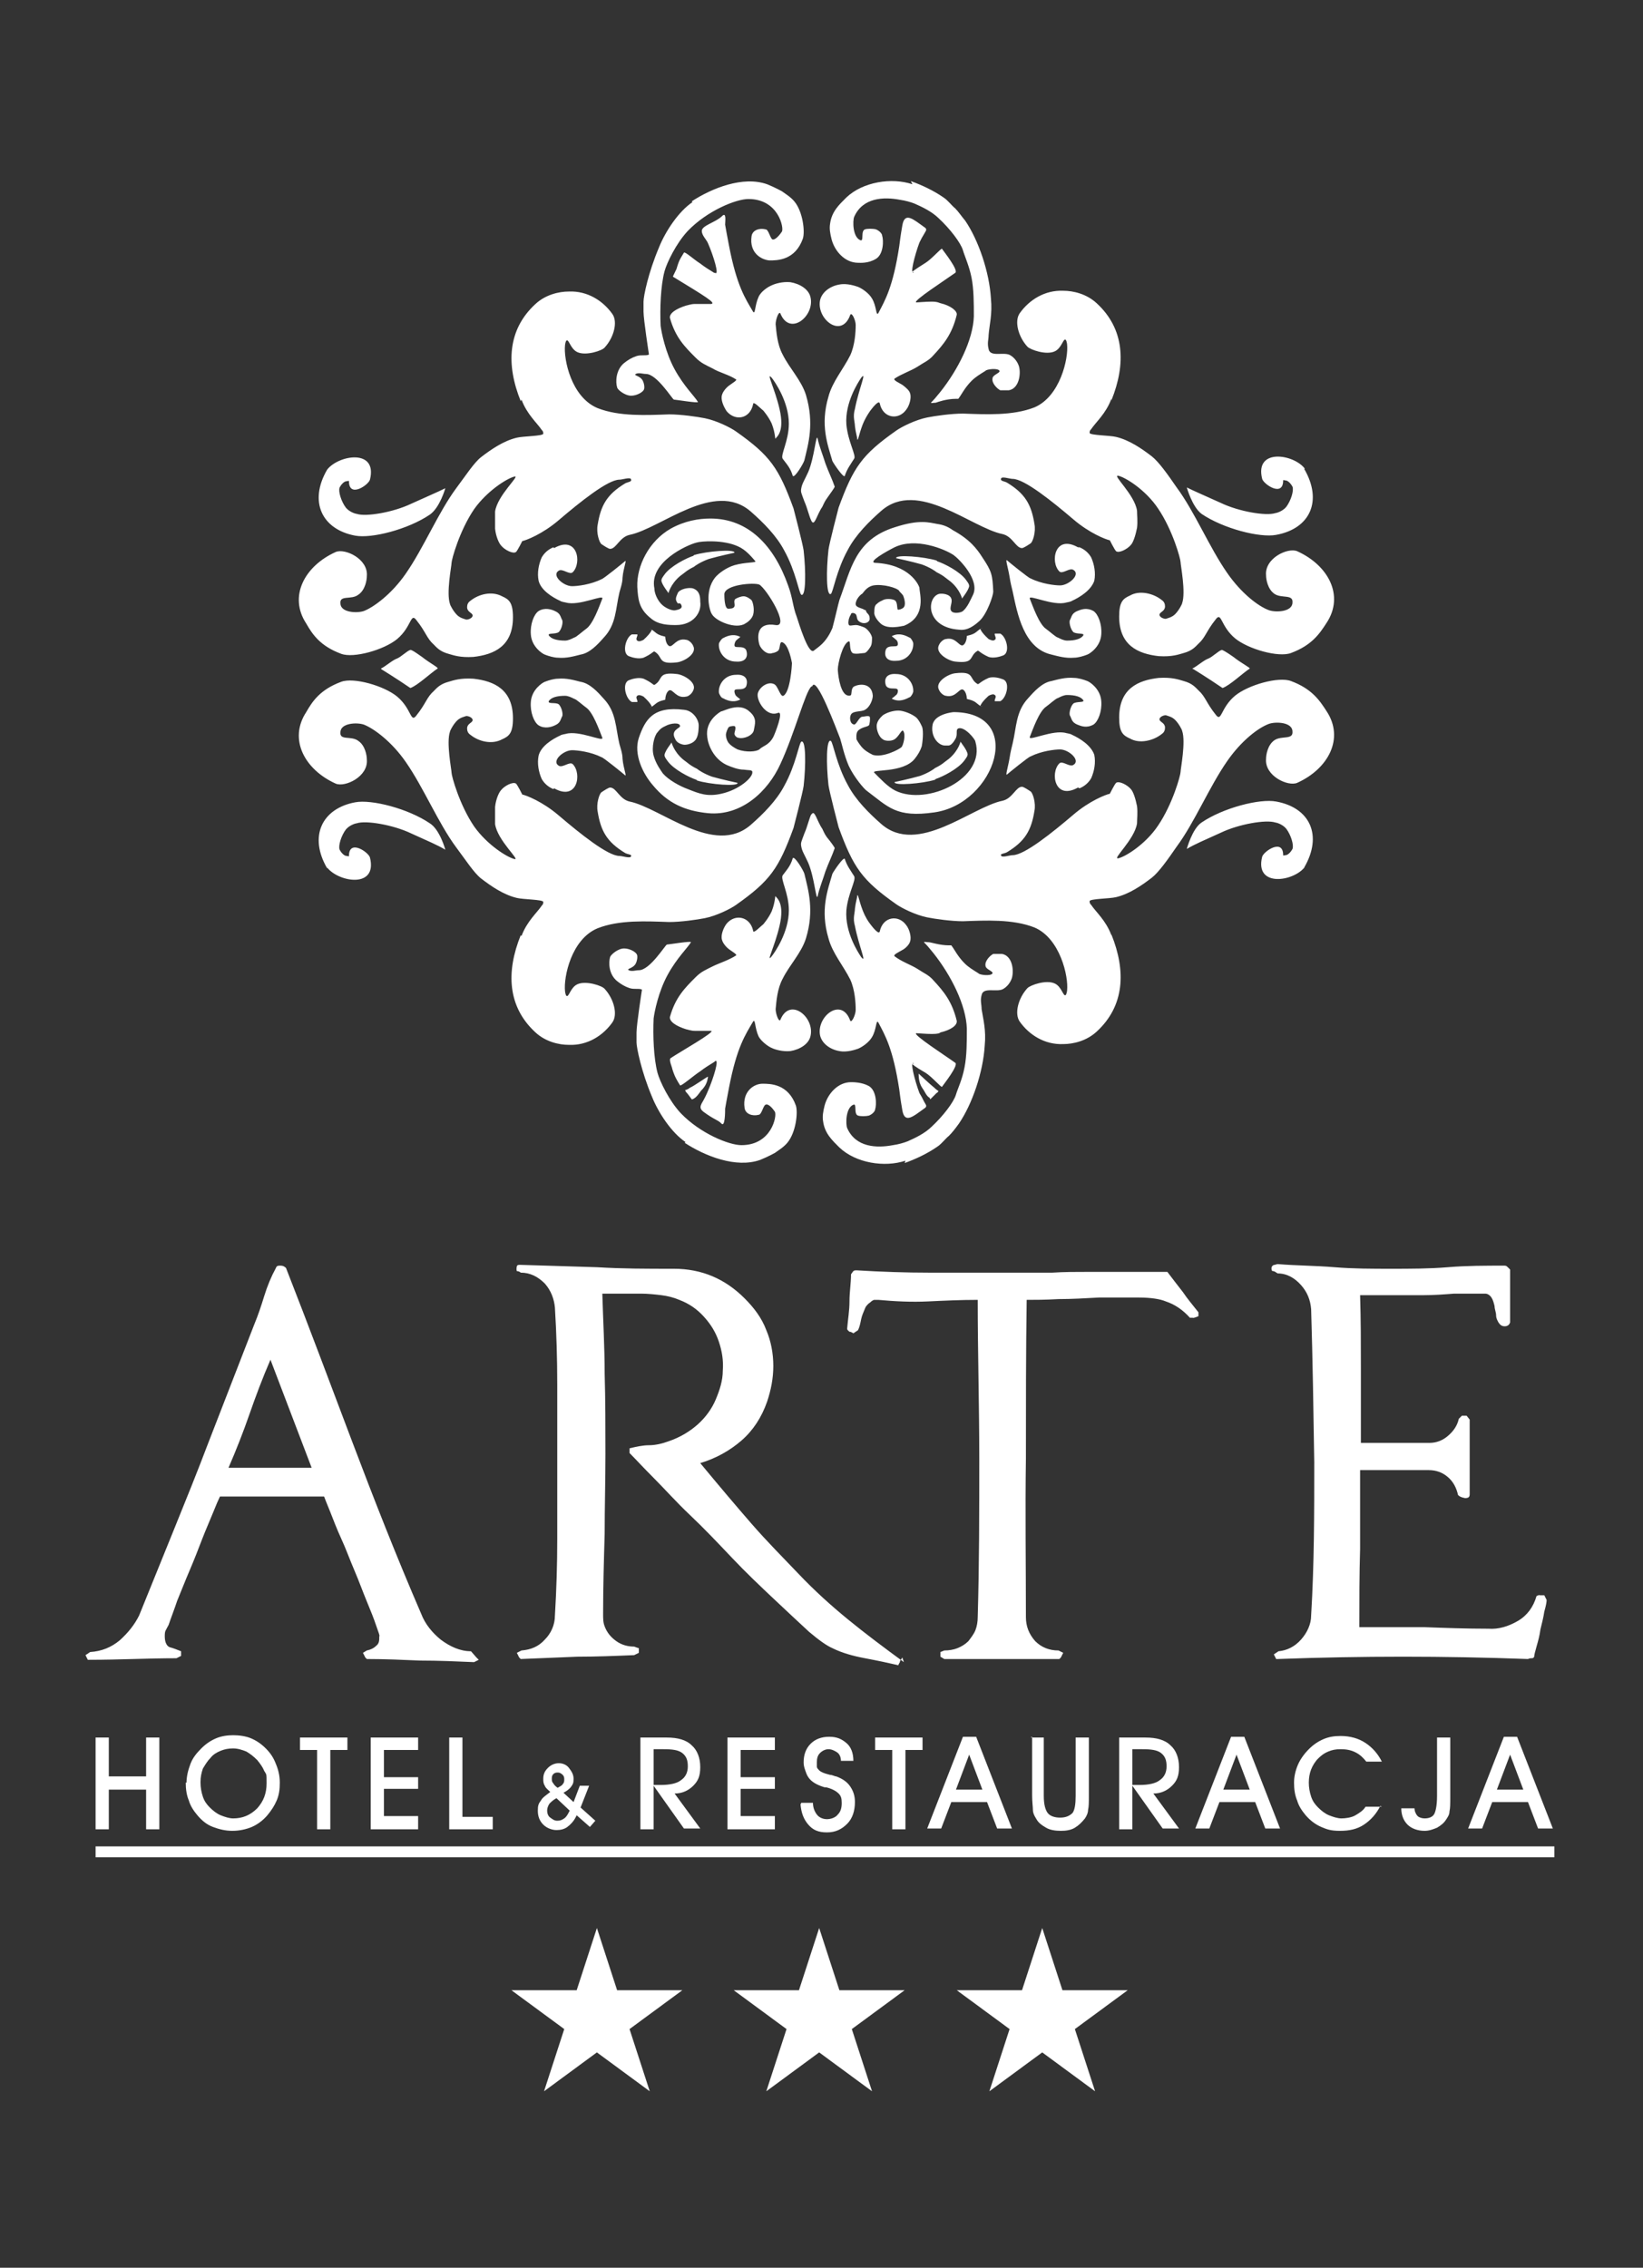 <?xml version="1.0" encoding="UTF-8"?>
<svg id="Warstwa_1" xmlns="http://www.w3.org/2000/svg" version="1.1" viewBox="0 0 211.4 291.7">
  <rect x="0" y="0" width="211.4" height="291.7" fill="#333333" stroke="none"/>
  <!-- Generator: Adobe Illustrator 29.3.0, SVG Export Plug-In . SVG Version: 2.1.0 Build 146)  -->
  <defs>
    <style>
      .st0 {
        fill: #fff;
      }
    </style>
  </defs>
  <path class="st0" d="M153.4,86c.5-.2,1.5-1.1,2.1-1.3.5-.2,1.3-1,1.7-1.1.1,0,.5.2,1.5.9,1,.8,2.2,1.4,2.1,1.5-.8.5-2.6,2.2-3.5,2.5,0,0,0,0,0,0-1.9-1.3-3.7-2.4-3.7-2.4M88.2,146.9c-1.8-1.2-3.5-3.8-4.3-5.8-1.4-3.3-2-6.4-2-7,0-.2,0-.7,0-1.3,0-1,.7-5.5.7-5.5-.3-.2-1,0-1.6-.2s-1.1-.5-1.6-.9c-1.1-.9-1.1-2.4-.9-3.1.1-.3,1-1.1,1.8-1.1.7,0,1.4.4,1.6.7.2.2.1,1-.2,1.4-.4.5-1.1.5-.8.7.4.2.9,0,1.3,0,1.4,0,3.3-3.1,3.6-3.3.2,0,3.2-.5,3.1-.3-.4.7-1.8,2-3,4.2-1.2,2.2-1.7,4.8-1.8,5.6-.1,2.2,0,5.1.5,7,.3,1.1,1.5,3.6,3,5.2,2.5,2.6,6.2,4.1,7.8,4.1,3.9,0,4.6-3.8,4.3-4.3-.2-.3-.8-1.1-1.2-.9-.3.1-.5,1.3-.9,1.3-.8.2-1.7-.1-1.8-.9-.3-2.1,1.2-3.1,2.3-3.1,1,0,3.3,0,4.3,2.8.3.9,0,3.5-1.1,4.8-.5.6-1.2,1-1.6,1.3,0,0-.9.5-1.9.9-3.1,1.1-7.1-.5-9.7-2.2h0ZM116.4,149.6c1.4-.5,2.9-1.2,4.2-2.1.6-.4,1-1,1.5-1.4.4-.4.8-.9,1.3-1.6,1.7-2.5,3.1-6.6,3.3-10,.2-2-.2-3.4-.4-4.7,0-.6-.2-1.1,0-1.8.2-1.1,2-.3,2.8-.8.5-.3.9-.8,1.1-1.4.3-1.1,0-2.9-1.3-3.1-.3,0-.7,0-1.1,0-.4.2-1.1.9-1,1.5,0,.5,1,.7.9,1-.2.4-1.7.2-1.8,0-.8-.5-1.3-.8-1.8-1.3-.9-.9-1.3-1.8-1.7-2.3,0,0-.2,0-.3,0-1.2,0-2.3-.4-2.6-.4-.3,0-.6-.1-.6,0,0,.1,0-.1,1.2,1.4,2.3,2.9,4.2,6.7,4.3,9.7,0,1.7,0,3.5-.3,5-.3,1.6-.9,2.8-1.1,3.5-.3,1-1.7,2.8-3.1,4.1-.9.9-2.2,1.5-3.1,1.9-.5.2-1.2.4-1.9.5-2.1.4-4.8.3-5.9-2.2-.2-.5-.2-2.6.8-3,.5-.2,0,1.2.6,1.4.3.1,1,.1,1.4,0,.5-.2.8-.6.8-.8.2-.6.2-2.4-.8-3-.9-.5-2-.5-2.3-.5-1.7,0-3,1.5-3.4,3-.2.8-.3,1.4-.2,2,.2,1.6,1.2,2.5,2.1,3.4,2.1,2,5.8,2.6,8.5,1.7h0ZM94.6,88.7c.4-.1,1.1.1,1.4-.4.3-.8,0-1.6-1.3-1.5-1.5,0-2.3,1.3-2.2,2.3,0,.1.3.7.5.7.9.5,1.6.5,2.2.2.2,0-.2-.2-.5-.5-.1-.1-.4-.8,0-.8h0ZM83.6,91c.3,0,.7-.5,1.1-.7.4-.2.6-.2.9-.3,0,0,0-.9.5-1.2.5-.2.9,1.1,2.2.8.2,0,.7-.3.9-.8.5-1-1.2-2-2.1-2.1-2.6-.3-1.7.7-2.9,1.4-.2,0-.3-.3-1.4-.8-.6-.2-1.4,0-1.9.2-.9.4-.4,2.4.4,2.8,0,0,.6,0,.7,0,.1-.2-.3-.6,0-.8.2-.2.6,0,.8.1,1.1,1,1,1.3,1.1,1.3h0ZM71.3,101.4c3,1.7,3.6-1.9,2.4-3.1-.4-.4-1.3.5-1.8.2-1-.6.6-2,1.7-2,.7,0,2.4.2,3.8.9.2,0,2.9,2.2,3,2.3.3.3-.2-.9-.3-2.1,0-.7-.3-1.5-.4-1.9-.5-2.1-.4-4.1-2-5.8-.8-.9-1.8-2-3-2.2-.8-.2-1.8-.5-2.9-.4-.5,0-1.2.2-1.7.4-.3.1-1.7,1-1.8,2.6-.1,1.3.4,2.6,1,3,.8.5,1.7.2,2.1,0,.7-.3.7-.7.9-1.1.2-.2,0-1.2-.4-1.6-.4-.3-1.4,0-1.3-.4.3-.5,1.1-.7,2.1-.7.4,0,.8.2,1.2.4.2,0,1.2.9,1.5,1.1.9.6,1.7,2.9,2.1,3.9.2.6-3-1-4.7-.5,0,0-.6.1-.7.2-1.1.5-2.5,1.4-2.8,2.6-.2,1,0,2.1.4,3,.4.7,1,1.1,1.5,1.3h0ZM67,120.3c-1.9,4.7-1.7,9.2,1.9,12.5,1.3,1.2,3,1.6,4.3,1.6,2.4.1,4.4-1.2,5.6-2.9.7-1,.2-3-1-4.3-.3-.4-2.4-1.1-3.5-.6-.9.4-1.1,1.7-1.4,1.5-.1,0-.2-.5-.2-.6-.2-1.8.8-6.7,4.2-8.1,2.8-1.1,6.3-.9,9.2-.8,1.5,0,3.6-.3,4.6-.5,1.5-.3,3.3-1.2,4-1.7,4.4-3.1,5.5-4.7,7.4-9.9,0,0,1.2-4.6,1.3-5.4.3-2.7.3-6-.3-5.7-.3.2-.7,3-2.2,5.7-1,1.9-2.7,3.6-4.3,5-4.7,4.1-11.6-2.2-15.6-3-1.3-.3-1.7-1.8-2.5-1.8-.2,0-.8.4-1.1.6s-.7,1.5-.5,2.5c.4,2.5,1.2,3.9,3.5,5.3.3.2.9.2.8.4,0,.4-1.1,0-1.5,0-1.5,0-5.1-2.9-7.8-5.2-2.1-1.8-4.2-2.6-4.7-2.7,0,0-.6-1.2-.8-1.4-.4-.3-1.5.3-1.9.8-.3.3-.7,1.2-.8,2.2,0,.8,0,1.7,0,2.2.3,2.1,3.3,4.7,2.5,4.5-.9-.2-3.5-1.8-5.2-4.2-1.9-2.8-2.9-6.5-2.9-6.9,0-.4-.7-3.9-.2-5.3,0-.1.4-.9.9-1.4.4-.4.9-.5,1.2-.6.4,0,.9.3.8.6-.1.3-.7.4-.7,1,0,.3.1.6.4.8,1.1.9,2.8,1.3,4.1.6.9-.4,1.4-.8,1.4-2.7,0-3.7-2.4-4.8-5.1-5.1-1.7-.1-2.5.2-3.2.4-1.1.3-1.5.8-1.9,1.2-.9.8-1,1.6-2.2,3.1-.8,1.1-.6-.8-2.5-2.4-1.7-1.4-5.6-2.5-7.2-1.9-2.7,1-3.7,2.5-4.5,3.9-2.3,3.5-.2,7.4,3.8,9.2,1.2.5,4.2-.9,4-3.1,0-.5-.2-1.8-1.1-2.4-.9-.7-2.4,0-2.3-1.1,0-1.2,2.1-1.3,3-1,1.3.5,3.6,2.2,5.4,4.8,2.3,3.3,4.2,7.9,6.5,11,1.2,1.6,2.3,3.3,3.2,4,1.3,1,2.9,2.1,4.6,2.5.8.2,3.3.2,3.4.5,0,.2,0,.3-.2.5-.6.9-1.9,2-2.6,3.9h0ZM42.1,111.6c1.5,1.9,6.5,2.7,5.5-1.3-.2-.7-2.7-2.4-2.7-.2,0,.1-.2,0-.3,0-.4,0-.8-.6-.9-.8-.2-.5.2-1.8.8-2.6.5-.6,1.3-.8,1.4-.8,1.2-.4,4.7.2,7,1.3,2.2,1,3.4,1.5,4.4,2.1,0,0-.7-2.6-2-3.4-2.8-1.9-7.5-3.1-9.6-2.7-4.3.8-6,4.4-3.6,8.5h0ZM89,141.4c-.3-.4-.5-.7-.7-.9,0,0-.1-.1-.1-.2,0,0-.1-.1,0-.1,0,0,.2,0,.6-.3.5-.2,2.3-1.5,2.3-1.4-.1.7-.3,1.2-.9,1.8-.3.4-.6.9-1.1,1.1h0ZM94.6,83.2c.4.1,1.1-.1,1.4.4.3.8,0,1.6-1.3,1.5-1.5,0-2.3-1.3-2.2-2.3,0-.1.3-.6.5-.7.9-.5,1.6-.5,2.2-.2.2,0-.2.2-.5.5-.1.1-.4.8,0,.8h0ZM89.7,100.4c1.6.5,5.3.8,5.2.3,0,0-1.9-.4-3.3-.8-1.1-.4-1.8-.9-1.9-1-1-.5-1.1-.7-1.8-1.2-1.3-1.1-1.5-2.3-1.5-2.2,0,.1-.8,1-.9,1.6,0,.3.2.5.4.8.8,1.1,2.8,2.1,3.7,2.4h0ZM89.1,26c-1.8,1.2-3.5,3.8-4.3,5.8-1.4,3.3-2,6.3-2,7,0,.2,0,.7,0,1.3,0,1,.7,5.5.7,5.5-.3.2-1,0-1.6.2s-1.1.5-1.6.9c-1.1.9-1.1,2.5-.9,3.1,0,.3,1,1.1,1.8,1.1.7,0,1.4-.4,1.6-.7.2-.2.1-1-.2-1.4-.4-.5-1.1-.5-.8-.7.4-.2.9,0,1.3,0,1.4,0,3.3,3.1,3.6,3.3.2,0,3.2.5,3.1.3-.4-.7-1.8-2-3-4.2-1.2-2.2-1.7-4.8-1.8-5.6-.1-2.2,0-5.1.5-7,.3-1.1,1.5-3.6,3-5.2,2.5-2.6,6.2-4.1,7.8-4.1,3.9,0,4.6,3.8,4.3,4.2-.2.3-.8,1.1-1.2,1-.3-.1-.5-1.3-.9-1.3-.8-.2-1.7.1-1.8.9-.3,2.1,1.2,3,2.3,3.1,1,0,3.3,0,4.3-2.8.3-.9,0-3.5-1.1-4.8-.5-.6-1.2-1-1.6-1.3,0,0-.9-.5-1.9-.9-3.1-1.1-7.1.5-9.7,2.2h0ZM117.2,23.3c1.4.5,2.9,1.2,4.2,2.1.6.4,1,1,1.5,1.4.4.4.8,1,1.3,1.6,1.7,2.5,3.1,6.6,3.3,10,.2,2-.2,3.4-.3,4.7,0,.6-.2,1,0,1.8.2,1.1,2,.3,2.8.8.5.3.9.8,1.1,1.4.3,1,0,2.9-1.3,3.1-.3,0-.7,0-1.1,0-.4-.2-1.1-.9-1-1.5,0-.5,1-.7.9-1-.2-.4-1.7-.2-1.8,0-.8.5-1.3.8-1.8,1.3-.9.9-1.3,1.8-1.7,2.3,0,0-.2,0-.3,0-1.2,0-2.3.4-2.6.5-.3,0-.6.1-.6,0,0-.1,0,.1,1.2-1.4,2.3-2.9,4.2-6.7,4.3-9.7,0-1.7,0-3.5-.3-5-.3-1.5-.9-2.8-1.1-3.5-.3-1-1.7-2.8-3.1-4.1-.9-.9-2.2-1.5-3.1-1.9-.5-.2-1.2-.4-1.9-.5-2.1-.4-4.8-.3-5.9,2.2-.2.5-.2,2.6.8,3,.5.2,0-1.2.6-1.4.3-.1,1-.1,1.4,0,.5.2.8.6.8.8.2.6.2,2.4-.8,3s-2,.5-2.3.5c-1.7,0-3-1.5-3.4-3-.2-.8-.3-1.4-.2-2,.2-1.6,1.2-2.5,2.1-3.4,2.1-2,5.8-2.6,8.5-1.7h0ZM49,86c.5-.2,1.5-1.1,2.1-1.3.5-.2,1.3-1,1.7-1.1.2,0,.5.2,1.5.9,1,.8,2.2,1.4,2,1.5-.8.5-2.6,2.2-3.5,2.5,0,0,0,0,0,0-1.9-1.3-3.7-2.4-3.7-2.4h0ZM89.3,71.4c1.6-.5,5.3-.8,5.2-.3,0,0-1.9.4-3.3.8-1.1.4-1.8.9-1.9,1-1,.5-1.1.7-1.8,1.2-1.3,1.1-1.5,2.3-1.5,2.2,0-.1-.8-1-.9-1.6,0-.3.2-.5.4-.8.8-1.1,2.8-2.1,3.7-2.4h0ZM83.6,80.9c.3,0,.7.5,1.1.7.4.2.6.2.9.3,0,0,0,.9.5,1.2.5.2.9-1.1,2.2-.8.2,0,.7.3.9.8.5,1-1.2,2-2.1,2.1-2.6.3-1.7-.7-2.9-1.4-.2,0-.3.3-1.4.8-.6.2-1.4,0-1.9-.2-.9-.4-.4-2.4.4-2.8,0,0,.6,0,.7,0,.1.2-.3.6,0,.8.2.2.6,0,.8-.1,1.1-1,1-1.3,1.1-1.3h0ZM71.3,70.5c3-1.7,3.6,1.9,2.4,3.1-.4.4-1.3-.5-1.8-.2-1,.6.6,2,1.7,2,.7,0,2.4-.2,3.8-.9.2,0,2.9-2.2,3-2.3.3-.3-.2.9-.3,2.1,0,.7-.3,1.5-.4,1.9-.5,2.1-.4,4.1-2,5.8-.8.9-1.8,2-3,2.2-.8.2-1.8.5-2.9.4-.5,0-1.2-.2-1.7-.4-.3-.1-1.7-1-1.8-2.6-.1-1.3.4-2.6,1-3,.8-.5,1.7-.2,2.1,0,.7.3.7.7.9,1.1.2.2,0,1.2-.4,1.6-.4.3-1.4.1-1.3.4.3.5,1.1.7,2.1.7.4,0,.8-.2,1.2-.4.2,0,1.2-.9,1.5-1.1.9-.6,1.7-2.9,2.1-3.9.2-.6-3,1-4.7.5,0,0-.6-.1-.7-.2-1.1-.5-2.5-1.4-2.8-2.6-.2-1,0-2.1.4-3,.4-.7,1-1.1,1.5-1.3h0ZM67,51.6c-1.9-4.7-1.7-9.2,1.9-12.5,1.3-1.2,3-1.6,4.3-1.6,2.4-.1,4.4,1.2,5.6,2.9.7,1,.2,3-1,4.3-.3.4-2.4,1.1-3.5.6-.9-.4-1.1-1.7-1.4-1.5-.1,0-.2.5-.2.6-.2,1.8.8,6.7,4.2,8.1,2.8,1.1,6.3.9,9.2.8,1.5,0,3.6.3,4.6.5,1.5.3,3.3,1.2,4,1.7,4.4,3.1,5.5,4.7,7.4,9.9,0,0,1.2,4.6,1.3,5.4.3,2.7.3,6-.3,5.7-.3-.2-.7-3-2.2-5.7-1-1.9-2.7-3.6-4.3-5-4.7-4.1-11.6,2.2-15.6,3-1.3.3-1.7,1.8-2.5,1.8-.2,0-.8-.4-1.1-.6s-.7-1.5-.5-2.5c.4-2.5,1.2-3.9,3.5-5.3.3-.2.9-.2.8-.5,0-.4-1.1,0-1.5,0-1.5,0-5.1,2.9-7.8,5.2-2.1,1.8-4.2,2.6-4.7,2.7,0,0-.6,1.2-.8,1.4-.4.3-1.5-.3-1.9-.8-.3-.3-.7-1.2-.8-2.2,0-.8,0-1.7,0-2.2.3-2.1,3.3-4.7,2.5-4.5-.9.2-3.5,1.8-5.2,4.2-1.9,2.8-2.9,6.5-2.9,6.9,0,.4-.7,3.9-.2,5.3,0,.1.4.9.9,1.4.4.4.9.5,1.2.6.4,0,.9-.3.8-.6-.1-.3-.7-.4-.7-1,0-.3.1-.6.4-.8,1.1-.9,2.8-1.3,4.1-.6.9.4,1.4.8,1.4,2.7,0,3.7-2.4,4.8-5.1,5.1-1.7.1-2.5-.2-3.2-.4-1.1-.3-1.5-.8-1.9-1.2-.9-.8-1-1.6-2.2-3.1-.8-1.1-.6.8-2.5,2.4-1.7,1.4-5.6,2.5-7.2,1.9-2.7-1-3.7-2.5-4.5-3.9-2.3-3.5-.2-7.4,3.8-9.2,1.2-.5,4.2.9,4,3.1,0,.5-.2,1.8-1.1,2.4-.9.7-2.4,0-2.3,1.1,0,1.2,2.1,1.3,3,1,1.3-.5,3.6-2.2,5.4-4.8,2.3-3.3,4.2-7.9,6.5-11,1.2-1.6,2.3-3.3,3.2-4,1.3-1,2.9-2.1,4.6-2.5.8-.2,3.3-.2,3.4-.5,0-.2,0-.3-.2-.5-.6-.9-1.9-2-2.6-3.9h0ZM42.1,60.4c1.5-1.9,6.5-2.7,5.5,1.3-.2.7-2.7,2.4-2.7.2,0-.1-.2,0-.3,0-.4,0-.8.6-.9.8-.2.5.2,1.8.8,2.6.5.6,1.3.8,1.4.8,1.2.4,4.7-.2,7-1.3,2.2-1,3.4-1.5,4.4-2,0,0-.7,2.5-2,3.4-2.8,1.9-7.5,3.1-9.6,2.7-4.3-.8-6-4.4-3.6-8.5h0ZM115.4,88.6c-.4-.1-1.1.1-1.4-.4-.3-.8,0-1.6,1.3-1.5,1.5,0,2.3,1.3,2.2,2.3,0,.1-.3.7-.5.7-.9.5-1.6.5-2.2.2-.2,0,.2-.2.5-.5.2-.1.4-.8,0-.8h0ZM91.9,136.6c-.5.3-1.3.8-1.8,1.2-.8.5-2.5,2-2.6,1.8-.7-1.1-.8-1.5-1-2.1,0-.2-.5-1.2-.2-1.4,1.2-.8,5.8-3.4,5.2-3.5-.2,0-1.2,0-2.1,0-.5,0-1-.2-1.1-.2-1.3-.4-2.2-1-2.1-1.6.7-2.5,1.9-3.7,3.3-5.1.7-.7,1.2-.9,2.2-1.4.8-.4,2.1-.8,3-1.4.2-.1-.5-.5-.9-.8-.4-.3-.8-.8-.9-1.2-.2-.6.2-1.6.6-2.1,1.1-1.3,3-.9,3.4.9,0,.5.9-.5,1.3-.8,0,0,.7-.8,1.1-1.7.5-1.3.4-2.1.5-1.9.1.2,1.2.8.5,3.8-.6,2.6-1.8,4.9-1,3.9.4-.5,2.2-3.1,2.2-5.9,0-2.2-1.1-4-.8-4.5.6-.8,1-1.2,1.3-2.2.2-.4,1.4,1.6,1.5,2,.5,2.1,1.3,4.7.2,8.3-.6,1.9-2.1,3.4-3,5.2-.7,1.3-.8,2.9-.9,3.9,0,.6.4,1.7.6,1.4,1.2-3,4.4-.4,3.9,2-.2,1.1-1.4,1.8-2.6,2-1,.1-2-.2-2.4-.4-.5-.2-1.4-.9-1.7-1.5-.5-1.1-.4-2.3-.7-1.9-1,1.7-2.1,3.3-3.1,8.5-.3,1.6-.4,2.1-.5,2.7,0,.4,0,2.5-.5,1.9-.5-.5-.8-.4-2.3-1.5-.5-.4-.4-.7-.2-1.1.3-.5.6-1.1.8-1.6.7-1.6,1.5-4.2.9-3.8h0ZM126.4,90.9c-.3,0-.7-.5-1.1-.7-.4-.2-.6-.2-.9-.3,0,0,0-.9-.5-1.2-.5-.2-.9,1.1-2.2.8-.2,0-.7-.3-.9-.8-.5-1,1.2-2,2.1-2.1,2.6-.3,1.7.7,2.9,1.4.2,0,.3-.3,1.4-.8.6-.2,1.4,0,1.9.2.9.4.4,2.4-.4,2.8,0,0-.6,0-.7,0-.1-.2.3-.6,0-.8-.2-.2-.6,0-.8.1-1.1,1-1,1.3-1.1,1.3h0ZM138.7,101.3c-3,1.7-3.6-1.9-2.4-3.1.4-.4,1.3.5,1.8.2,1-.6-.6-2-1.7-2-.7,0-2.4.2-3.8.9-.2,0-2.9,2.2-3,2.3-.3.3.1-.9.3-2.1.1-.7.3-1.5.4-1.9.5-2.1.4-4.1,2-5.8.8-.9,1.8-2,3-2.2.8-.2,1.8-.5,2.9-.4.5,0,1.2.2,1.7.4.3.1,1.7,1,1.8,2.6.1,1.3-.4,2.6-1,3-.9.5-1.6.2-2.1,0-.7-.3-.7-.7-.9-1.1-.2-.2,0-1.2.4-1.6.4-.3,1.4-.1,1.3-.4-.3-.5-1.1-.7-2.1-.7-.4,0-.8.2-1.2.4-.2,0-1.2.9-1.5,1.1-.9.6-1.7,2.9-2.1,3.9-.2.6,3-1,4.7-.5,0,0,.6.1.7.2,1.1.5,2.5,1.4,2.9,2.6.2,1,0,2.1-.4,3-.4.7-1,1.1-1.5,1.3h0ZM119.7,141.4c.4-.4.6-.6.8-.8,0,0,.2-.1.2-.2,0,0,.1,0,0-.1,0,0-.2-.1-.5-.4-.4-.3-2-1.8-2-1.8,0,.7.1,1.3.5,1.9.3.4.5,1,.9,1.2h0ZM117.3,136.8c.4.4,1.3.9,1.8,1.2.8.5,2,1.9,2.1,1.8.2-.3,2.2-2.8,1.7-3.1-1.1-.8-5.6-3.7-5-3.8.2,0,1.2.1,2,.1s1-.1,1.1-.2c1.3-.3,2.2-.9,2.1-1.5-.6-2.5-1.7-3.8-3-5.2-.6-.7-1.2-.9-2.1-1.5-.8-.5-2-.9-2.9-1.6-.2-.2.5-.5,1-.8.4-.2.9-.7,1-1.1.2-.6-.1-1.6-.5-2.1-1-1.4-3-1.1-3.4.8-.1.5-.9-.5-1.2-.9s-.6-.8-1-1.8c-.5-1.3-.6-2.2-.7-1.9,0,.3-.2.8-.3,1.7,0,.5-.3,1.2,0,2.2.5,2.6,1.6,5,.8,4-.4-.6-2.1-3.2-1.9-6,.2-2.2,1.3-3.9,1-4.4-.5-.8-.9-1.3-1.2-2.2-.1-.4-1.4,1.5-1.6,1.9-.6,2.1-1.6,4.6-.5,8.3.5,1.9,1.9,3.5,2.8,5.3.6,1.3.7,3,.7,3.9,0,.6-.5,1.7-.7,1.4-1.1-3.1-4.3-.6-3.9,1.8.2,1.1,1.3,1.9,2.5,2.1,1,.2,2.1-.2,2.4-.3.5-.2,1.4-.8,1.8-1.5.6-1,.5-2.3.8-1.9.9,1.7,1.9,3.4,2.7,8.6.2,1.6.3,2.1.4,2.7.3,1.8,1.4.8,2.8-.2.5-.3.2-.5,0-.9-.3-.6-.3-.6-.6-1.1-.6-1.6-1.3-4.3-.7-3.8h0ZM104.4,104.7c-.3.6-.5,1.6-.9,2.5-.4,1.1-.5,1.2-.4,1.7.1.6.4,1,.9,2.1.8,1.9,1,4.9,1.2,4.3.2-1,.7-2.2,1-3.2.4-1.1.9-2.1,1.2-3,0-.1-.5-.8-1-1.4-.3-.4-.5-.9-.6-1.1-.7-1-1-2.6-1.4-1.8h0ZM143,120.2c1.9,4.7,1.7,9.2-1.9,12.5-1.3,1.2-3,1.6-4.3,1.6-2.4.1-4.4-1.2-5.6-2.9-.7-1-.2-3,1-4.3.4-.4,2.4-1.1,3.5-.6.9.4,1.1,1.7,1.4,1.5.1,0,.2-.5.2-.6.2-1.8-.9-6.7-4.2-8.1-2.8-1.1-6.3-.9-9.2-.8-1.5,0-3.6-.3-4.6-.5-1.5-.3-3.3-1.2-4-1.7-4.4-3.1-5.5-4.7-7.4-9.9,0,0-1.2-4.6-1.3-5.4-.3-2.7-.3-6,.3-5.7.3.2.7,3,2.2,5.7,1,1.9,2.7,3.6,4.3,5,4.7,4.1,11.6-2.2,15.6-3,1.3-.3,1.7-1.8,2.5-1.8.2,0,.8.4,1.1.6s.7,1.5.5,2.5c-.4,2.5-1.2,3.9-3.5,5.3-.3.2-.9.2-.8.4,0,.4,1.1,0,1.5,0,1.5,0,5.1-2.9,7.8-5.2,2.1-1.8,4.2-2.6,4.7-2.7,0,0,.6-1.2.8-1.4.4-.3,1.5.3,1.9.8.3.3.6,1.2.8,2.2.1.8,0,1.7,0,2.2-.3,2.1-3.3,4.7-2.4,4.5.9-.2,3.5-1.8,5.1-4.2,1.9-2.8,2.9-6.5,2.9-6.9,0-.4.7-3.9.2-5.3,0-.1-.4-.9-.9-1.4-.4-.4-.9-.5-1.2-.6-.4,0-.9.3-.8.6.1.3.7.4.7,1,0,.3-.1.6-.4.8-1.1.9-2.9,1.3-4.1.6-.9-.4-1.4-.8-1.4-2.7,0-3.7,2.4-4.8,5.1-5.1,1.7-.1,2.5.2,3.2.4,1.1.3,1.5.8,1.9,1.2.9.8,1,1.6,2.2,3.1.8,1.1.6-.8,2.5-2.4,1.7-1.4,5.6-2.5,7.2-1.9,2.7,1,3.7,2.5,4.6,3.9,2.3,3.5.2,7.4-3.8,9.2-1.2.5-4.2-.9-4-3.1,0-.5.2-1.8,1.1-2.4s2.4,0,2.3-1.1c0-1.2-2.1-1.3-3-1-1.4.5-3.6,2.2-5.4,4.8-2.3,3.3-4.2,7.9-6.5,11-1.1,1.6-2.3,3.3-3.2,4-1.3,1-2.9,2.1-4.6,2.5-.8.2-3.3.2-3.4.5,0,.2,0,.3.2.5.6.9,1.9,2,2.6,3.9h0ZM167.9,111.5c-1.4,1.9-6.5,2.7-5.5-1.3.2-.7,2.7-2.4,2.7-.2,0,.1.2,0,.3,0,.4,0,.8-.6.9-.8.2-.5-.2-1.8-.8-2.6-.5-.6-1.3-.8-1.4-.8-1.2-.4-4.7.2-7,1.3-2.2,1-3.4,1.5-4.4,2.1,0,0,.7-2.6,1.9-3.4,2.8-1.9,7.5-3.1,9.6-2.7,4.4.8,6,4.4,3.6,8.5h0ZM115.4,83.1c-.4.1-1.1-.1-1.4.4-.3.8,0,1.6,1.3,1.5,1.5,0,2.3-1.3,2.2-2.3,0-.1-.3-.7-.5-.7-.9-.5-1.6-.5-2.2-.2-.2,0,.2.2.5.5.2.1.4.8,0,.8h0ZM120.3,100.3c-1.6.5-5.3.8-5.2.3,0,0,1.9-.4,3.3-.8,1.1-.4,1.8-.9,1.9-1,1-.5,1.1-.7,1.8-1.2,1.3-1.1,1.5-2.3,1.5-2.2,0,.1.8,1,.9,1.6,0,.3-.2.5-.4.8-.8,1.1-2.8,2.1-3.7,2.4h0ZM122.4,91.6c9.7-.2,5.7,11.8-2.2,12.9-4.9.7-5.9-.7-8.7-2.8-.3-.2-1.6-1.7-2.3-3.2-.6-1.4-.9-2.9-1.1-3.5-.4-1-3.1-8.3-3.6-6.7,0,0,0,0-.1,0-.8.7-2.1,5.9-4,10-1.6,3.5-5,6.7-9.3,6.3-3-.3-5.2-1.3-7.1-3.6-1.3-1.5-2.5-4-1.8-6.1.8-2.3,1.8-4.1,5.8-3.6,1.2.1,1.9,1.3,1.9,2,0,.2,0,1.2-.3,1.7-.3.6-1.1.8-1.5.8-.3,0-1-.2-1.2-.7-.7-1.2.6-1.4.6-1.7,0-.5-1.2-.4-1.9,0-.7.3-.9.7-1,.8-.4.4-.8,1.9-.5,3,.3,1.1,1,2,1.2,2.3.7.8,2.1,1.6,3.2,2,1.5.6,2.5,1,4.3.6,2.3-.5,4.1-2.1,4-2.8,0-.3-.5-.2-1.1-.3-.7,0-1.5-.3-2.2-.6-1.7-.8-2.4-2.6-2.5-3.6-.3-2.1,1.6-3.2,1.8-3.3.3,0,2.3-1.2,3.6,0,1.1.9.7,1.7.6,2.4-.1.7-1.3,1.2-2,1-.2,0-.5-.3-.5-.5,0-.3.2-.6.1-.9,0-.2-.6-.1-.8,0-.2.2-.4.8-.4,1,0,.3.1.7.3,1,.3.4.8.7,1.2.9,1.1.4,2.4.3,2.8,0,.5-.5,1.2-.5,1.8-1.6.2-.4,1.4-3.4.6-3.1-1.5.6-2.8-1.6-2.6-2.5.2-.8,1.3-1.6,2.1-1.2.5.2.8,1.7,1.2,1.5.9-.5,1.1-4,1.1-4.2,0,0-.4-2.5-1.3-2.7-.3,0-.2.6-.4,1-.1.2-.6.4-.8.4-.7.3-1.5-.5-1.7-1.1-.3-1.1-.3-2.9,2.1-2.5,1.9.3-1.2-4.7-2.1-5.2-.7-.3-4.4,0-4.5,1.2,0,.3,0,1.9.5,1.9.2,0,.7,0,.8-.3.1-.3-.2-.8.2-1,.2-.1.6-.3,1-.3.4,0,.9.4,1,.5.2.3.4,1.2.2,1.9-.2.6-.8,1-1,1.1-1.2.8-3.8-.3-4.3-1.2-.3-.4-1-2.9.4-4.7.5-.6,1.5-1.3,2.5-1.6,1.4-.4,2.8-.3,2.7-.5-.6-.7-1.3-1.5-2.2-1.9-1.9-.9-4.8-.7-5.4-.5-1.2.3-6.1,2.5-5.4,5.9,0,.4.2,1.2.8,1.9.5.6,1.5,1,1.9.9,1.1-.2.8-.6.7-.8-.2-.2-.4,0-.4-.1-.4-.5-.2-.8,0-1.3s1.4-.8,2-.6c.8.3.9,1,.9,1.7.2,1.4-.9,3-3.1,3-.9,0-2.3,0-3.3-.9-1.5-1.2-1.6-2.4-1.7-4-.1-2.7,1.5-5.9,4.3-7.5,1.8-1,3.6-1.3,5.1-1.3,4.9,0,8.2,3.5,10,8.6.6,1.6.6,2.7,1.1,4,.3.9,1.5,4.9,2.2,4.4.4-.3.8-.6,1.1-.9.6-.6,1-1.3,1.3-2,.2-.7.8-3.3.9-3.6,1.5-4,2-7.8,7.2-9.4,3.1-1,4.3-.6,5.4-.4.7.1,1.3.3,2,.8,2.2,1.2,3.1,2.4,3.8,3.5,1.2,1.8,1.3,2.2,1.4,4.4,0,.5-.8,2.9-1.8,3.8-1.1,1-1.9,1.2-2.6,1.1-4.3-.3-4.2-4.1-2.6-4.6.4-.1,1.4,0,1.6.6.2.5-.3,1.2,0,1.6.3.4,1.3.2,1.5,0,.6-.5,1-1.5,1.3-2.1.9-1.9-1.8-4.6-2.5-5.1-1.2-.8-4.9-2.3-7.6-1-1,.5-3.5,1.9-2.5,2,4.4.2,5.6,2.8,5.7,3.2,0,.7,1,3.7-2,4.9-.2,0-2.2.6-3.1-.4-.1-.1-.8-.8-.7-1.4,0-.3,0-.8.3-1,.3-.3.6-.4.8-.5.3-.2,1.1-.2,1.5,0,.4.2.3,1,.4,1.2.1.1.6-.1.7-.2.4-.3.2-1.1,0-1.6-.2-.3-.5-.5-.5-.6-.3-.4-2.1-.9-3.3-.7-1,.2-1.3,1-1.5,1.1-.2.1-.8.7-.8,1.3,0,.5.9.5,1.2.8,0,0,0-.1.1,0,.1.5.5.4.5,1.1,0,.5-.8.8-1.4.3-.3-.2-.2-.7-.4-.9-.2-.2-.6-.2-.6,0,0,0-.2.3-.3.7,0,.2-.1.4,0,.6,0,.3.5.1.9.1s.8.2,1.1.3c.4.2.9.8,1,1.3,0,.4,0,.9-.2,1.2-.3.5-.6.8-.8.8-.2,0-1.2.2-1.5,0-.5-.4-.2-1.6-.5-1.5-.8.3-1.4,2.9-1.4,3.6,0,.3.2,2.8,1.1,3.3,0,0,.4.2.6,0,.1-.2,0-.9.4-1.1.8-.4,2.3-.4,2.4,1.2,0,.4-.3,1.4-1,1.8-.5.3-1.5.1-1.8.6-.2.3-.2,1.2.4,1.3.3,0,.6-.9,1-1,.2,0,.9-.2,1,0,.1.2,0,1-.1,1.1-.2.2-.8.2-1.3.6-.4.3-.3.9-.3,1.2,0,0,.2.4.6.9s.9.8,1.5,1.1c1.3.4,3.4-.7,3.7-1,.2-.2.6-1.6.2-2.1-.2-.2-.5.7-1.1,1.1-.5.3-1.3.2-1.5,0-.4-.2-.8-1-.8-1.7,0-.7.6-1.2.8-1.4.6-.4,1.4-.6,2-.6s1.7.4,2.3.9c.4.4.6.9.7,1.1.2.3.2,1.5,0,2.6-.2.6-.5,1.1-.9,1.6-1.5,1.9-5.7,1.3-5.2,1.8.7.7,1.7,1.8,2.7,2.3,4.1,2,11.7-1.6,10.3-6.3,0-.3-1.4-2-2.2-1.7-.4.2,0,.8-.4,1.4-.4.7-.7.8-.9.8-.3,0-.3,0-.4,0-.9,0-1.9-1.2-1.6-2.7.3-1.4,2.7-1.6,2.7-1.6h0ZM91.9,35.1c-.5-.3-1.3-.8-1.8-1.2-.8-.5-2-1.6-2.1-1.4-.7,1.1-.7,1.3-.9,1.9,0,.2-.6,1.2-.5,1.2,4.1,2.5,5.6,3.4,4.9,3.5-.2,0-1.2,0-2.1,0-.5,0-1,.2-1.1.2-1.3.4-2.2,1-2.1,1.6.7,2.5,1.9,3.7,3.3,5.1.7.7,1.2.9,2.2,1.4.8.5,2.1.8,3,1.4.2.1-.5.5-.9.8-.4.3-.8.8-.9,1.2-.2.6.2,1.5.6,2.1,1.1,1.3,3,1,3.4-.9,0-.5.9.5,1.3.8,0,0,.7.8,1.1,1.7.5,1.3.4,2.1.5,1.9s1.2-.8.5-3.8c-.6-2.6-1.8-4.9-1-4,.4.5,2.2,3.1,2.2,5.9,0,2.2-1.1,4-.8,4.5.6.8,1,1.2,1.3,2.2.2.4,1.4-1.6,1.5-2,.5-2.1,1.3-4.7.2-8.4-.6-1.9-2.1-3.4-3-5.2-.7-1.3-.8-2.9-.9-3.9,0-.6.4-1.7.6-1.4,1.2,3,4.4.4,3.9-2-.2-1.1-1.4-1.8-2.6-2-1-.1-2,.2-2.4.4-.5.2-1.4.8-1.7,1.5-.5,1.1-.4,2.3-.7,1.9-1-1.7-2.1-3.3-3.1-8.5-.3-1.6-.4-2.1-.5-2.7,0-.4.2-1.7-.4-1.1-.8.8-2.6,1.2-2.6,1.9,0,.6.6,1.1.8,1.6.7,1.6,1.5,4.2.9,3.8h0ZM120.5,72.1c-1.6-.5-5.3-.8-5.2-.3,0,0,1.9.4,3.3.8,1.1.4,1.8.9,1.9,1,1,.5,1.1.7,1.8,1.2,1.3,1.1,1.5,2.3,1.5,2.2,0-.1.8-1,.9-1.6,0-.3-.2-.5-.4-.8-.8-1.1-2.8-2.1-3.7-2.4h0ZM126.4,80.8c-.3,0-.7.5-1.1.7-.4.2-.6.2-.9.3,0,0,0,.9-.5,1.2-.5.2-.9-1.1-2.2-.8-.2,0-.7.3-.9.8-.5,1,1.2,2,2.1,2.1,2.6.3,1.7-.7,2.9-1.4.2,0,.3.3,1.4.8.6.2,1.4,0,1.9-.2.9-.4.4-2.4-.4-2.8,0,0-.6,0-.7,0-.1.2.3.6,0,.8-.2.2-.6,0-.8-.1-1.1-1-1-1.3-1.1-1.3h0ZM138.7,70.4c-3-1.7-3.6,1.9-2.4,3.1.4.4,1.3-.5,1.8-.2,1,.6-.6,2-1.7,2-.7,0-2.4-.2-3.8-.9-.2,0-2.9-2.2-3-2.3-.3-.3.1.9.3,2.1.1.7.3,1.5.4,1.9.6,2.8,1.4,7.3,5,8.1.8.2,1.8.5,2.9.4.5,0,1.2-.2,1.7-.4.3-.1,1.7-1,1.8-2.6.1-1.3-.4-2.6-1-3-.9-.5-1.6-.2-2.1,0-.7.3-.7.7-.9,1.1-.2.2,0,1.2.4,1.6.4.3,1.4.1,1.3.4-.3.5-1.1.7-2.1.7-.4,0-.8-.2-1.2-.4-.2,0-1.2-.9-1.5-1.1-.9-.6-1.7-2.9-2.1-3.9-.2-.6,3,1,4.7.5,0,0,.6-.1.7-.2,1.1-.5,2.5-1.4,2.9-2.6.2-1,0-2.1-.4-3-.4-.7-1-1.1-1.5-1.3h0ZM117.3,35c.4-.3,1.3-.9,1.8-1.2.8-.5,2-1.9,2.1-1.8.2.3,2.2,2.8,1.7,3.1-1.1.8-5.6,3.7-5,3.8.2,0,1.2-.1,2-.1s1,.2,1.1.2c1.3.3,2.2,1,2.1,1.5-.6,2.5-1.7,3.8-3,5.2-.6.7-1.2.9-2.1,1.5-.8.5-2,.9-2.9,1.5-.2.2.5.5,1,.8.4.3.9.7,1,1.1.2.6-.1,1.6-.5,2.1-1,1.4-3,1.1-3.4-.8-.1-.5-.9.5-1.2.9,0,0-.6.8-1,1.8-.5,1.3-.6,2.2-.7,1.9,0-.3-.2-.8-.3-1.7,0-.5-.3-1.2,0-2.2.5-2.6,1.6-5,.8-4-.4.6-2.1,3.2-1.9,6,.2,2.2,1.3,4,1,4.4-.5.8-.9,1.3-1.2,2.2-.1.4-1.4-1.5-1.6-1.9-.6-2.1-1.6-4.6-.5-8.3.5-1.9,1.9-3.5,2.8-5.3.6-1.3.7-3,.7-3.9,0-.6-.5-1.7-.7-1.3-1.1,3.1-4.3.6-3.9-1.8.2-1.1,1.3-1.9,2.5-2.1,1-.2,2.1.2,2.4.3.5.2,1.4.8,1.8,1.5.6,1,.5,2.3.8,1.9.9-1.7,1.9-3.4,2.7-8.6.2-1.6.3-2.1.4-2.7.3-1.8,1.4-.8,2.8.2.5.3.2.5,0,.9-.3.5-.3.5-.6,1.1-.6,1.6-1.3,4.3-.7,3.8h0ZM104.4,67c-.3-.6-.5-1.6-.9-2.5-.4-1.1-.5-1.2-.4-1.7.1-.6.4-1,.9-2.1.8-1.9,1-5,1.2-4.3.2,1,.7,2.2,1,3.2.4,1.1.9,2.1,1.2,3,0,.1-.5.8-1,1.5-.3.4-.5.9-.6,1.1-.7,1-1,2.6-1.4,1.8h0ZM143,51.5c1.9-4.7,1.7-9.2-1.9-12.5-1.3-1.2-3-1.6-4.3-1.6-2.4-.1-4.4,1.2-5.6,2.9-.7,1-.2,3,1,4.3.4.4,2.4,1.1,3.5.6.9-.4,1.1-1.7,1.4-1.5.1,0,.2.5.2.6.2,1.8-.9,6.7-4.2,8.1-2.8,1.1-6.3.9-9.2.8-1.5,0-3.6.3-4.6.5-1.5.3-3.3,1.2-4,1.7-4.4,3.1-5.5,4.7-7.4,9.9,0,0-1.2,4.6-1.3,5.4-.3,2.7-.3,6,.3,5.7.3-.2.7-3,2.2-5.7,1-1.9,2.7-3.6,4.3-5,4.7-4.1,11.6,2.2,15.6,3,1.3.3,1.7,1.8,2.5,1.8.2,0,.8-.4,1.1-.6s.7-1.5.5-2.5c-.4-2.5-1.2-3.9-3.5-5.3-.3-.2-.9-.2-.8-.5,0-.4,1.1,0,1.5,0,1.5,0,5.1,2.9,7.8,5.2,2.1,1.8,4.2,2.6,4.7,2.7,0,0,.6,1.2.8,1.4.4.3,1.5-.3,1.9-.8.3-.3.6-1.2.8-2.2.1-.8,0-1.7,0-2.2-.3-2.1-3.3-4.7-2.4-4.5.9.2,3.5,1.8,5.1,4.2,1.9,2.8,2.9,6.5,2.9,6.9,0,.4.7,3.9.2,5.3,0,.1-.4.9-.9,1.4-.4.4-.9.5-1.2.6-.4,0-.9-.3-.8-.6.1-.3.7-.4.7-1,0-.3-.1-.6-.4-.8-1.1-.9-2.9-1.3-4.1-.6-.9.4-1.4.8-1.4,2.7,0,3.7,2.4,4.8,5.1,5.1,1.7.1,2.5-.2,3.2-.4,1.1-.3,1.5-.8,1.9-1.2.9-.8,1-1.6,2.2-3.1.8-1.1.6.8,2.5,2.4,1.7,1.4,5.6,2.5,7.2,1.9,2.7-1,3.7-2.5,4.6-3.9,2.3-3.5.2-7.4-3.8-9.2-1.2-.5-4.2.9-4,3.1,0,.5.2,1.8,1.1,2.4s2.4,0,2.3,1.1c0,1.2-2.1,1.3-3,1-1.4-.5-3.6-2.2-5.4-4.8-2.3-3.3-4.2-7.9-6.5-11-1.1-1.6-2.3-3.3-3.2-4-1.3-1-2.9-2.1-4.6-2.5-.8-.2-3.3-.2-3.4-.5,0-.2,0-.3.2-.5.6-.9,1.9-2,2.6-3.9h0ZM167.9,60.3c-1.4-1.9-6.5-2.7-5.5,1.3.2.7,2.7,2.4,2.7.2,0-.1.2,0,.3,0,.4,0,.8.6.9.8.2.5-.2,1.8-.8,2.6-.5.6-1.3.8-1.4.8-1.2.4-4.7-.2-7-1.3-2.2-1-3.4-1.5-4.4-2,0,0,.7,2.5,1.9,3.4,2.8,1.9,7.5,3.1,9.6,2.7,4.4-.8,6-4.4,3.6-8.5h0Z"/>
  <path class="st0" d="M199,205.8l-.3-.6h-.6c0-.1-.4.1-.4.1-.4,1.4-1.2,2.5-2.4,3.2-1.2.7-2.5,1.1-3.8,1-2.8,0-5.6-.1-8.3-.2-2.8,0-5.5,0-8.3,0,0-3.4,0-6.8.1-10.1,0-3.4,0-6.7,0-10.1h8.8c1,0,1.8.3,2.5.9s1.1,1.4,1.3,2.3c.2.2.4.3.9.4.4,0,.6-.1.6-.5v-9.6l-.4-.5h-.6c0,0-.4.4-.4.4-.2.9-.7,1.6-1.4,2.2s-1.5.9-2.4.9h-8.8c0-3.2,0-6.3,0-9.5s0-6.3-.1-9.5c1.4,0,2.7,0,4,0h4.1c1.4,0,2.7-.1,4-.2,1.3,0,2.7,0,4,0,.3,0,.6.2.8.5.2.3.3.7.4,1.1,0,.4.2.8.2,1.2,0,.4.2.7.3.9.2.3.4.5.8.5s.6-.2.7-.5c0-.4,0-.9,0-1.5s0-1.2,0-1.9,0-1.3,0-1.9,0-1.1,0-1.5c0,0-.2-.2-.3-.3s-.2-.2-.4-.2c-2.5,0-4.9,0-7.3.2s-4.9.2-7.3.2-4.9,0-7.3-.2-4.9-.2-7.3-.4c0,0-.1,0-.4.1-.2,0-.4.2-.4.4,0,.2,0,.4.2.4s.4.2.6.3c1.2,0,2.2.6,3,1.5.8.9,1.2,1.9,1.3,3.1.2,6.6.3,13.1.4,19.7,0,6.5,0,13.1-.4,19.7,0,1.1-.5,2.2-1.3,3.1s-1.8,1.4-2.9,1.5l-.6.4.3.6h.2c5.4-.2,10.8-.3,16.1-.3s10.7.1,16.1.3c0,0,.2-.1.4-.1s.3,0,.4-.2c0-.2.1-.6.3-1.3.2-.7.4-1.4.5-2.2.2-.8.4-1.6.5-2.3.2-.7.3-1.2.3-1.5M154.2,169.4v-.6c-.7-.9-1.4-1.7-2-2.6-.7-.9-1.4-1.8-2-2.6-.2,0-.7,0-1.7,0s-2.2,0-3.6,0-3,0-4.7,0-3.3,0-4.8.1c-1.5,0-2.9,0-4.1,0-1.2,0-2,0-2.5,0h-9.3c-2.9,0-6-.1-9.3-.3-.1,0-.3,0-.4.1-.1.1-.2.3-.3.4,0,1.1-.2,2.3-.2,3.5,0,1.2-.2,2.3-.3,3.5,0,.2.2.3.3.4.2,0,.3.1.5.2l.6-.4c.2-.4.3-.9.4-1.4.1-.5.3-.9.5-1.4h0c.1-.3.4-.6.7-.8.2-.2.4-.3.5-.3.1,0,.3,0,.5,0,2.2.2,4.3.3,6.4.2,2.1-.1,4.2-.2,6.4-.2,0,6.8.2,13.6.2,20.4s0,13.6-.2,20.4c0,.6-.1,1.2-.3,1.7-.2.5-.6,1-.9,1.4-.4.4-.9.7-1.4.9s-1.1.3-1.7.3l-.5.2v.6c0,0,.5.3.5.3,2.5,0,4.9,0,7.4,0h7.4l.2-.2.3-.6-.6-.3c-1.2,0-2.2-.4-3-1.2-.8-.9-1.2-1.9-1.2-3.1,0-6.8-.1-13.6,0-20.4,0-6.8,0-13.6.1-20.4,1,0,2.4,0,4.1-.1,1.7,0,3.4-.1,5.2-.2,1.8,0,3.5,0,5.1,0,1.6,0,2.8.2,3.5.5,1.2.4,2.2,1.1,3.1,2.1h.4c0,.1.7-.2.7-.2h0ZM116.3,213.8c-2.6-1.9-5-3.7-7.2-5.5-2.2-1.8-4.3-3.7-6.3-5.8s-4.1-4.2-6.1-6.5-4.2-4.9-6.6-7.8c2-.6,3.8-1.6,5.3-2.9,1.5-1.3,2.6-3,3.3-5,.5-1.5.8-3,.8-4.6s-.3-3.2-.9-4.6c-.6-1.6-1.6-2.9-2.8-4.1-2.5-2.5-5.5-3.8-9.1-3.8s-6.6,0-9.9-.2l-9.8-.3s0,0-.2,0c-.2,0-.3.1-.3.2-.1.4,0,.6,0,.6.2,0,.4.1.5.2,1.2,0,2.2.5,3.1,1.4.8.9,1.2,2,1.3,3.1.2,3.3.3,6.6.3,9.9,0,3.3,0,6.6,0,9.9s0,6.6,0,9.9c0,3.3-.1,6.6-.3,9.9,0,1.2-.5,2.3-1.3,3.1-.8.9-1.8,1.3-3,1.4l-.6.3.3.6.2.2c2.5-.1,4.9-.2,7.3-.3,2.4,0,4.9-.1,7.3-.2l.6-.3v-.6c-.1,0-.6-.2-.6-.2-.8,0-1.6-.2-2.3-.7-.7-.5-1.2-1.1-1.5-1.9-.2-.5-.2-1-.2-1.6,0-3.4.1-6.9.2-10.3,0-3.4.1-6.8.1-10.3s0-6.9-.1-10.3c0-3.4-.2-6.8-.3-10.3.8,0,1.6,0,2.4,0,.9,0,1.8,0,2.6,0s1.8.1,2.6.2c.8.1,1.6.3,2.3.6,1.3.5,2.3,1.2,3.2,2.2s1.5,2,1.9,3.2c.4,1.2.6,2.4.5,3.7,0,1.3-.4,2.5-.9,3.7s-1.3,2.3-2.3,3.2-2.3,1.7-3.8,2.2c-.8.3-1.7.5-2.5.5-.8,0-1.7.2-2.5.4v.6c.7.7,1.7,1.8,3.1,3.2,1.4,1.4,2.9,3.1,4.7,4.8s3.6,3.6,5.4,5.5,3.7,3.7,5.4,5.3,3.2,3,4.5,4.2c1.3,1.1,2.3,1.8,3,2.1,1.2.6,2.6,1,4.2,1.3,1.6.3,3,.6,4.3.9,0-.2.2-.3.2-.5,0-.1.2-.3.3-.5h0ZM40.2,188.8c-1.8,0-3.6,0-5.4,0s-3.6,0-5.4,0c1-2.3,1.9-4.6,2.7-6.9.8-2.3,1.7-4.7,2.7-7l5.3,13.9h0ZM61.3,213.2l-.7-.8c-1.4,0-2.7-.6-3.9-1.5-1.1-.9-2-2-2.5-3.3-3.2-7.4-6.1-14.8-8.9-22.2-2.8-7.4-5.6-14.9-8.5-22.3-.2-.2-.4-.3-.7-.3-.3,0-.5,0-.6.3-.6,1.1-1.1,2.3-1.5,3.6s-.8,2.5-1.3,3.7l-5.9,15.2c-1.4,3.7-2.9,7.4-4.4,11.1-1.5,3.7-3,7.4-4.5,11.1h0c-.6,1.2-1.4,2.2-2.5,3.2-1.1.9-2.3,1.4-3.8,1.5l-.6.4.3.6h.2c3.8,0,7.5-.2,11.2-.2l.6-.3v-.6c-.5-.2-1-.4-1.4-.5-.4-.1-.7-.6-.7-1.4s.1-.7.5-1.5c.3-.9.7-1.9,1.1-3.1.5-1.2,1-2.5,1.6-3.9.6-1.4,1.1-2.7,1.6-4s1-2.4,1.4-3.4c.4-1,.7-1.7.9-2.1h13.4c.1.3.4,1,.8,2,.4,1,.8,2.1,1.4,3.4s1.1,2.7,1.7,4.1,1.1,2.8,1.6,4c.5,1.2.9,2.2,1.2,3.1s.5,1.3.4,1.4c0,.5,0,.9-.4,1.2-.3.3-.7.5-1.2.6l-.5.3.3.6.2.2c2.3,0,4.6.1,6.9.2,2.3,0,4.6.1,6.9.2l.6-.3h0Z"/>
  <path class="st0" d="M192,231.8l-1.3,3.4h-1.8l4.6-11.8h1.7l4.6,11.8h-1.9l-1.3-3.4h-4.6ZM196,230.2l-1.7-4.5-1.7,4.5h3.4ZM186.6,231.2c0,.8,0,1.4-.1,1.8,0,.4-.2.7-.4,1-.3.5-.7.8-1.2,1.1-.5.2-1,.4-1.6.4-.9,0-1.7-.3-2.2-.8s-.8-1.2-.8-2.1h1.7c0,.4.2.8.4,1s.6.3.9.3c.6,0,1-.2,1.2-.5s.4-1.1.4-2.4v-7.5h1.7v7.7h0ZM177.6,232.3c-.5,1-1.2,1.8-2.1,2.4-.9.6-1.9.8-3.1.8s-1.7-.2-2.4-.5-1.4-.8-2-1.5c-.5-.6-.9-1.2-1.1-1.9-.3-.7-.4-1.5-.4-2.3s.2-1.6.5-2.3c.3-.7.8-1.4,1.4-2,.6-.6,1.2-1,1.9-1.3.7-.3,1.4-.4,2.2-.4,1.2,0,2.3.3,3.2.9.9.6,1.6,1.4,2.1,2.4h-2c-.4-.5-.8-.9-1.4-1.2s-1.2-.4-1.9-.4-1.1.1-1.6.3c-.5.2-.9.5-1.3.9-.4.4-.7.9-.9,1.4s-.3,1.1-.3,1.7.1,1.2.3,1.8c.2.6.5,1,.9,1.4.4.4.9.8,1.4,1s1.1.4,1.6.4,1.3-.1,1.8-.4c.5-.3,1-.6,1.3-1.1h2.1,0ZM156.9,231.8l-1.3,3.4h-1.8l4.6-11.8h1.7l4.6,11.8h-1.9l-1.3-3.4h-4.6ZM160.8,230.2l-1.7-4.5-1.7,4.5h3.4ZM145.7,235.3h-1.7v-11.8h3.4c1.4,0,2.5.3,3.2,1,.7.6,1.1,1.6,1.1,2.8s-.3,1.8-.9,2.4c-.6.6-1.4,1-2.4,1l3.3,4.5h-2.1l-3.9-5.5v5.5h0ZM145.7,229.6h.9c1.2,0,2.1-.2,2.6-.6.6-.4.9-1,.9-1.8s-.2-1.3-.7-1.7c-.5-.4-1.3-.5-2.4-.5h-1.3v4.5h0ZM132.6,223.5h1.7v7.5c0,1.1.2,1.8.5,2.2.3.4.9.6,1.6.6s1.2-.2,1.6-.6c.3-.4.4-1.2.4-2.2v-7.5h1.7v7.5c0,.8,0,1.4-.1,1.8,0,.4-.2.8-.4,1.1-.4.5-.8.9-1.3,1.2-.5.3-1.1.4-1.8.4s-1.4-.1-1.9-.4-1-.6-1.3-1.2c-.2-.3-.4-.7-.4-1.1s-.1-1-.1-1.9v-7.5h0ZM122.4,231.8l-1.3,3.4h-1.8l4.6-11.8h1.7l4.6,11.8h-1.9l-1.3-3.4h-4.6ZM126.4,230.2l-1.7-4.5-1.7,4.5h3.4ZM116.5,235.3h-1.7v-10.2h-2.2v-1.6h6.1v1.6h-2.2v10.2h0ZM103.1,231.9h1.5c0,.6.2,1.1.5,1.5s.8.6,1.3.6,1.1-.2,1.4-.6c.4-.4.5-.9.5-1.5s-.1-.9-.4-1.2c-.3-.3-.8-.6-1.6-.8,0,0-.1,0-.2,0-1-.3-1.7-.7-2.1-1.3-.2-.3-.3-.6-.4-.9s-.2-.6-.2-1c0-1,.3-1.8.9-2.4s1.4-.9,2.4-.9,1.6.3,2.2.8.9,1.3.9,2.3h-1.6c0-.5-.2-.9-.5-1.1s-.7-.4-1.1-.4-.8.2-1.1.5c-.3.3-.4.7-.4,1.2s0,.4,0,.5c0,.2.1.3.2.4.2.3.7.5,1.5.7.3,0,.6.2.8.2.8.3,1.4.7,1.8,1.3.4.6.6,1.2.6,2,0,1.1-.3,2.1-1,2.8-.7.7-1.5,1.1-2.6,1.1s-1.8-.3-2.4-1c-.6-.7-.9-1.5-1-2.6h0ZM99.7,235.3h-6.1v-11.8h6.1v1.6h-4.4v3.5h4.4v1.5h-4.4v3.5h4.4v1.6h0ZM84.1,235.3h-1.7v-11.8h3.4c1.4,0,2.5.3,3.2,1,.7.6,1.1,1.6,1.1,2.8s-.3,1.8-.9,2.4c-.6.6-1.4,1-2.4,1l3.3,4.5h-2.1l-3.9-5.5v5.5h0ZM84.1,229.6h.9c1.2,0,2.1-.2,2.6-.6.6-.4.9-1,.9-1.8s-.2-1.3-.7-1.7c-.5-.4-1.3-.5-2.4-.5h-1.3v4.5h0ZM74.1,233.7c-.3.6-.7,1-1.1,1.3s-.9.4-1.4.4-1.2-.2-1.7-.7c-.5-.5-.7-1.1-.7-1.8s.1-.9.4-1.3c.2-.4.7-.7,1.2-1.1-.3-.3-.6-.5-.7-.8-.2-.3-.2-.6-.2-.9,0-.6.2-1,.6-1.4.4-.4.9-.6,1.4-.6s1,.2,1.3.6.6.8.6,1.4-.1.7-.3,1-.6.6-1,.8l1.3,1.2.8-2.1h1.2l-1.1,2.8,1.9,1.7-.7.8-1.7-1.5h0ZM73.3,232.9l-1.7-1.6c-.4.2-.7.5-.9.7-.2.3-.3.6-.3.9s.1.7.4.9.5.4.9.4.6-.1.9-.3c.3-.2.5-.6.7-1h0ZM71.7,230c.3-.2.6-.3.7-.5.2-.2.2-.4.2-.6s0-.4-.2-.6c-.2-.2-.4-.3-.6-.3s-.4,0-.6.2c-.2.2-.2.4-.2.6s0,.4.2.6c.1.2.3.4.6.6h0ZM63.4,235.3h-5.6v-11.8h1.7v10.2h3.9v1.6h0ZM53.8,235.3h-6.1v-11.8h6.1v1.6h-4.4v3.5h4.4v1.5h-4.4v3.5h4.4v1.6h0ZM42.5,235.3h-1.7v-10.2h-2.2v-1.6h6.1v1.6h-2.2v10.2h0ZM24,229.3c0-.8.2-1.6.5-2.4s.8-1.4,1.4-2c.6-.6,1.2-1,1.9-1.3.7-.3,1.5-.4,2.2-.4s1.6.1,2.3.4c.7.3,1.3.7,1.9,1.3.6.6,1,1.2,1.3,2,.3.7.5,1.5.5,2.4s-.1,1.6-.4,2.3c-.3.7-.7,1.3-1.2,1.9-.6.7-1.3,1.2-2,1.5s-1.6.5-2.5.5-1.7-.2-2.5-.5-1.4-.8-2-1.5c-.5-.6-.9-1.2-1.1-1.9-.3-.7-.4-1.5-.4-2.3h0ZM25.8,229.3c0,.6.1,1.2.3,1.8.2.6.5,1,.9,1.4.4.4.9.8,1.4,1,.5.2,1.1.4,1.6.4,1.2,0,2.2-.4,3.1-1.3.8-.9,1.2-1.9,1.2-3.2s0-1.1-.3-1.6c-.2-.5-.5-.9-.9-1.4-.5-.5-.9-.8-1.4-1.1-.5-.2-1.1-.4-1.7-.4s-1.1.1-1.6.3c-.5.2-1,.5-1.3.9-.4.4-.7.9-1,1.4-.2.6-.3,1.1-.3,1.7h0ZM14,235.3h-1.7v-11.8h1.7v5h4.8v-5h1.7v11.8h-1.7v-5.1h-4.8v5.1h0Z"/>
  <polygon class="st0" points="12.3 238.9 200 238.9 200 237.5 12.3 237.5 12.3 238.9 12.3 238.9"/>
  <path class="st0" d="M72.6,261l-2.6,8,6.8-5,6.8,5-2.6-8,6.8-5h-8.4l-2.6-8-2.6,8h-8.4l6.8,5h0ZM101.2,261l-2.6,8,6.8-5,6.8,5-2.6-8,6.8-5h-8.4l-2.6-8-2.6,8h-8.4l6.8,5h0ZM129.9,261l-2.6,8,6.8-5,6.8,5-2.6-8,6.8-5h-8.4l-2.6-8-2.6,8h-8.4l6.8,5h0Z"/>
</svg>